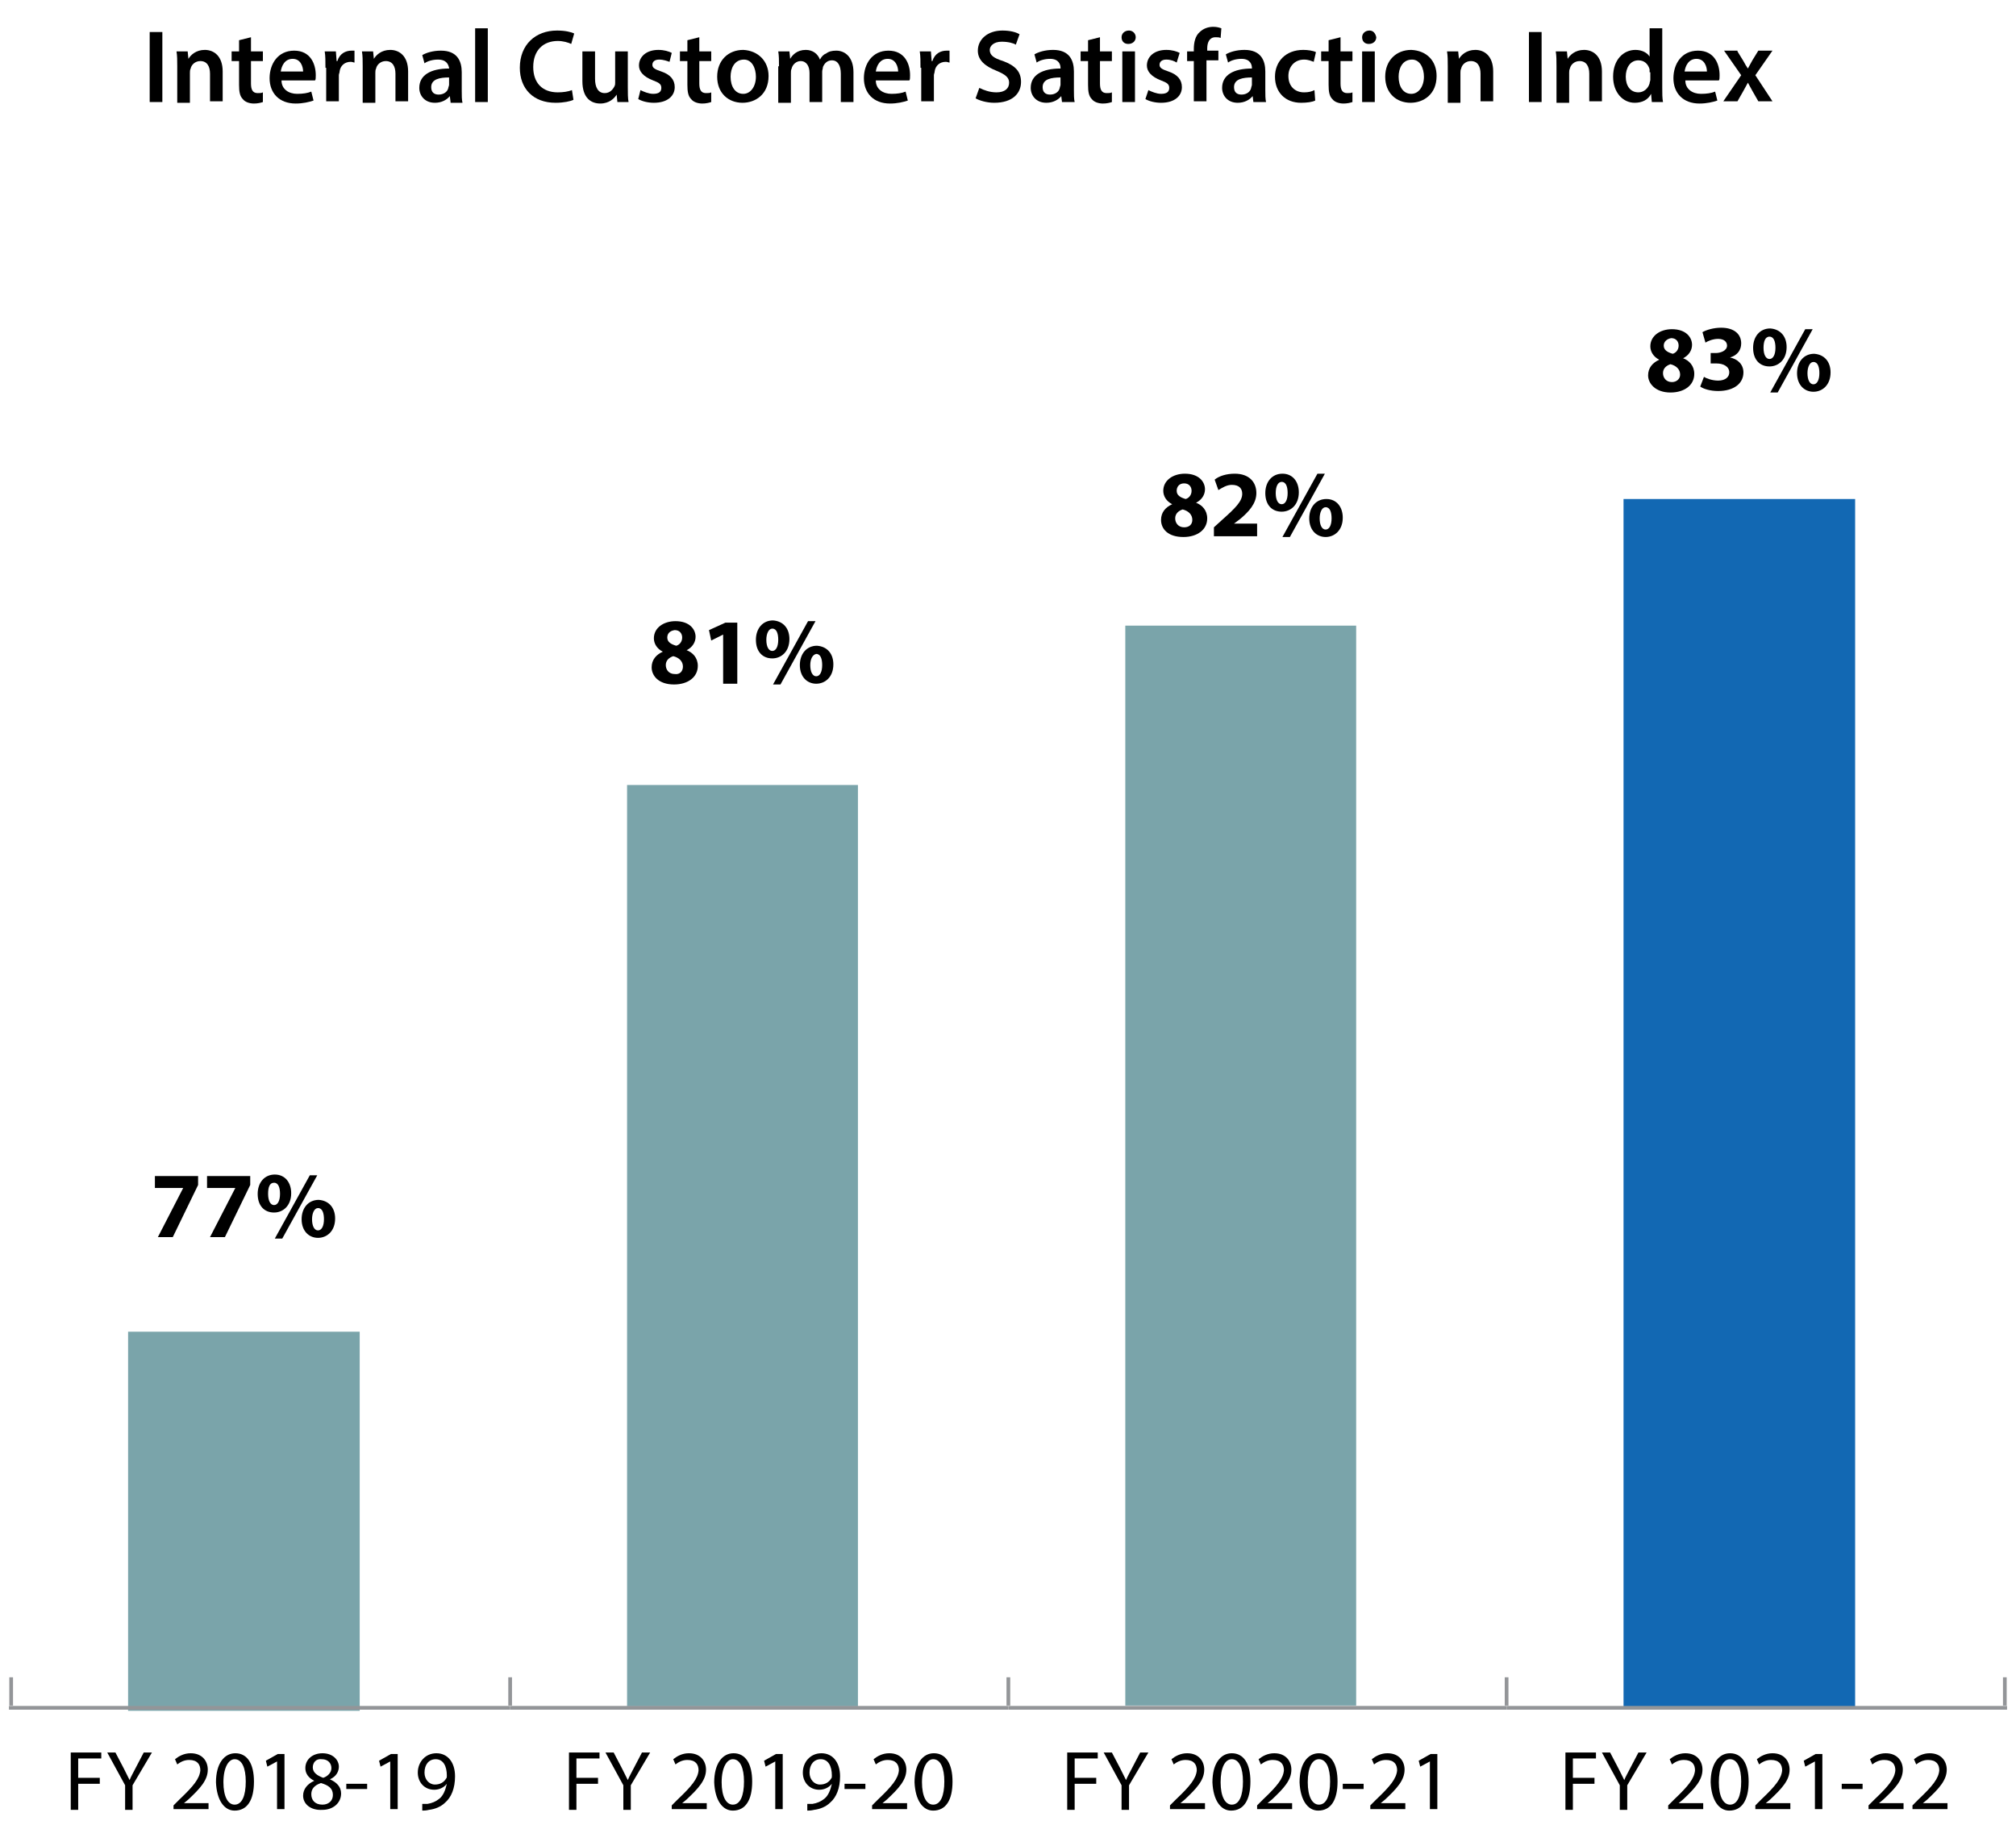<?xml version="1.0" encoding="utf-8"?>
<!-- Generator: Adobe Illustrator 26.3.1, SVG Export Plug-In . SVG Version: 6.00 Build 0)  -->
<svg version="1.1" id="ics" xmlns="http://www.w3.org/2000/svg" xmlns:xlink="http://www.w3.org/1999/xlink" x="0px" y="0px"
	 viewBox="0 0 270.7 247.8" style="enable-background:new 0 0 270.7 247.8;" xml:space="preserve">
<style type="text/css">
	#ics .st0{fill:#7AA4AA;}
	#ics .st1{fill:none;stroke:#FFFFFF;stroke-width:2;}
	#ics .st2{fill:#1268B3;}
	#ics .st3{fill:none;stroke:#939598;stroke-width:0.5;stroke-miterlimit:10;}
</style>
<g>
	<path d="M21.8,4.3v9.4h-1.7V4.3H21.8z"/>
	<path d="M23.8,8.9c0-0.8,0-1.4-0.1-2h1.5l0.1,1h0c0.3-0.5,1-1.2,2.2-1.2c1.2,0,2.4,0.8,2.4,2.9v4h-1.7V9.9c0-1-0.4-1.7-1.3-1.7
		c-0.7,0-1.2,0.5-1.3,1c-0.1,0.2-0.1,0.4-0.1,0.6v4h-1.7V8.9z"/>
	<path d="M33.7,5v1.9h1.6v1.3h-1.6v3c0,0.8,0.2,1.3,0.9,1.3c0.3,0,0.5,0,0.7-0.1l0,1.3c-0.3,0.1-0.7,0.2-1.2,0.2
		c-0.6,0-1.2-0.2-1.5-0.6c-0.4-0.4-0.5-1-0.5-1.9V8.2h-1V6.9h1V5.4L33.7,5z"/>
	<path d="M37.8,10.8c0,1.2,1,1.8,2.1,1.8c0.8,0,1.4-0.1,1.9-0.3l0.3,1.2c-0.6,0.2-1.4,0.4-2.4,0.4c-2.2,0-3.5-1.4-3.5-3.4
		c0-1.9,1.1-3.7,3.3-3.7c2.2,0,2.9,1.8,2.9,3.3c0,0.3,0,0.6-0.1,0.7H37.8z M40.7,9.6c0-0.6-0.3-1.7-1.4-1.7c-1.1,0-1.5,1-1.6,1.7
		H40.7z"/>
	<path d="M43.7,9.1c0-0.9,0-1.6-0.1-2.2h1.5l0.1,1.3h0.1c0.3-1,1.1-1.4,1.9-1.4c0.2,0,0.3,0,0.4,0v1.6c-0.1,0-0.3-0.1-0.5-0.1
		c-0.8,0-1.4,0.5-1.5,1.3c0,0.2-0.1,0.3-0.1,0.5v3.5h-1.7V9.1z"/>
	<path d="M48.7,8.9c0-0.8,0-1.4-0.1-2h1.5l0.1,1h0c0.3-0.5,1-1.2,2.2-1.2c1.2,0,2.4,0.8,2.4,2.9v4h-1.7V9.9c0-1-0.4-1.7-1.3-1.7
		c-0.7,0-1.2,0.5-1.3,1c-0.1,0.2-0.1,0.4-0.1,0.6v4h-1.7V8.9z"/>
	<path d="M60.5,13.7l-0.1-0.8h0c-0.4,0.5-1.1,0.9-2,0.9c-1.4,0-2.1-1-2.1-2c0-1.7,1.5-2.6,4-2.6V9.1C60.2,8.7,60,8,58.8,8
		c-0.7,0-1.4,0.2-1.8,0.5l-0.3-1.1c0.5-0.3,1.4-0.6,2.5-0.6c2.2,0,2.8,1.4,2.8,2.9v2.5c0,0.6,0,1.2,0.1,1.6H60.5z M60.3,10.4
		c-1.2,0-2.4,0.2-2.4,1.3c0,0.7,0.4,1,1,1c0.7,0,1.2-0.4,1.3-0.9c0-0.1,0.1-0.3,0.1-0.4V10.4z"/>
	<path d="M63.8,3.8h1.7v9.9h-1.7V3.8z"/>
	<path d="M77,13.4c-0.4,0.2-1.3,0.4-2.4,0.4c-3,0-4.8-1.9-4.8-4.7c0-3.1,2.1-5,5-5c1.1,0,1.9,0.2,2.3,0.4l-0.4,1.4
		c-0.4-0.2-1.1-0.4-1.8-0.4c-1.9,0-3.3,1.2-3.3,3.5c0,2.1,1.2,3.4,3.3,3.4c0.7,0,1.4-0.1,1.9-0.3L77,13.4z"/>
	<path d="M84.3,11.7c0,0.8,0,1.5,0.1,2h-1.5l-0.1-1h0c-0.3,0.5-1,1.2-2.2,1.2c-1.2,0-2.4-0.7-2.4-3v-4h1.7v3.7
		c0,1.1,0.4,1.9,1.3,1.9c0.7,0,1.1-0.5,1.3-0.9c0.1-0.2,0.1-0.3,0.1-0.5V6.9h1.7V11.7z"/>
	<path d="M86,12.1c0.4,0.2,1.1,0.5,1.7,0.5c0.8,0,1.1-0.3,1.1-0.8c0-0.5-0.3-0.7-1.1-1c-1.3-0.5-1.9-1.2-1.9-2c0-1.2,1-2.1,2.6-2.1
		c0.8,0,1.4,0.2,1.8,0.4l-0.3,1.2C89.6,8.2,89.1,8,88.5,8c-0.6,0-0.9,0.3-0.9,0.7c0,0.4,0.3,0.6,1.2,0.9c1.2,0.4,1.8,1.1,1.8,2.1
		c0,1.2-1,2.1-2.8,2.1c-0.8,0-1.6-0.2-2.1-0.5L86,12.1z"/>
	<path d="M93.9,5v1.9h1.6v1.3h-1.6v3c0,0.8,0.2,1.3,0.9,1.3c0.3,0,0.5,0,0.7-0.1l0,1.3c-0.3,0.1-0.7,0.2-1.2,0.2
		c-0.6,0-1.2-0.2-1.5-0.6c-0.4-0.4-0.5-1-0.5-1.9V8.2h-1V6.9h1V5.4L93.9,5z"/>
	<path d="M103.2,10.2c0,2.5-1.8,3.6-3.5,3.6c-1.9,0-3.4-1.3-3.4-3.5c0-2.2,1.5-3.6,3.5-3.6C101.8,6.8,103.2,8.2,103.2,10.2z
		 M98.1,10.3c0,1.3,0.6,2.3,1.7,2.3c1,0,1.7-1,1.7-2.3c0-1.1-0.5-2.3-1.6-2.3C98.6,8,98.1,9.2,98.1,10.3z"/>
	<path d="M104.6,8.9c0-0.8,0-1.4-0.1-2h1.5l0.1,1h0c0.3-0.5,0.9-1.2,2.1-1.2c0.9,0,1.6,0.5,1.9,1.3h0c0.2-0.4,0.5-0.7,0.8-0.8
		c0.4-0.3,0.8-0.4,1.4-0.4c1.1,0,2.3,0.8,2.3,2.9v4h-1.7V9.9c0-1.1-0.4-1.8-1.2-1.8c-0.6,0-1,0.4-1.2,0.9c0,0.2-0.1,0.4-0.1,0.6v4.1
		h-1.7V9.8c0-0.9-0.4-1.6-1.2-1.6c-0.6,0-1.1,0.5-1.2,1c-0.1,0.2-0.1,0.4-0.1,0.6v4h-1.7V8.9z"/>
	<path d="M117.6,10.8c0,1.2,1,1.8,2.1,1.8c0.8,0,1.4-0.1,1.9-0.3l0.3,1.2c-0.6,0.2-1.4,0.4-2.4,0.4c-2.2,0-3.5-1.4-3.5-3.4
		c0-1.9,1.1-3.7,3.3-3.7c2.2,0,2.9,1.8,2.9,3.3c0,0.3,0,0.6-0.1,0.7H117.6z M120.6,9.6c0-0.6-0.3-1.7-1.4-1.7c-1.1,0-1.5,1-1.6,1.7
		H120.6z"/>
	<path d="M123.6,9.1c0-0.9,0-1.6-0.1-2.2h1.5l0.1,1.3h0.1c0.3-1,1.1-1.4,1.9-1.4c0.2,0,0.3,0,0.4,0v1.6c-0.1,0-0.3-0.1-0.5-0.1
		c-0.8,0-1.4,0.5-1.5,1.3c0,0.2-0.1,0.3-0.1,0.5v3.5h-1.7V9.1z"/>
	<path d="M131.5,11.8c0.6,0.3,1.4,0.6,2.3,0.6c1.1,0,1.7-0.5,1.7-1.3c0-0.7-0.5-1.1-1.7-1.6c-1.5-0.6-2.5-1.4-2.5-2.7
		c0-1.5,1.3-2.7,3.3-2.7c1,0,1.8,0.2,2.3,0.5L136.4,6c-0.3-0.2-1-0.4-1.9-0.4c-1.1,0-1.6,0.6-1.6,1.1c0,0.7,0.5,1.1,1.8,1.5
		c1.6,0.6,2.4,1.4,2.4,2.8c0,1.5-1.1,2.8-3.6,2.8c-1,0-2-0.3-2.5-0.6L131.5,11.8z"/>
	<path d="M142.6,13.7l-0.1-0.8h0c-0.4,0.5-1.1,0.9-2,0.9c-1.4,0-2.1-1-2.1-2c0-1.7,1.5-2.6,4-2.6V9.1c0-0.4-0.2-1.2-1.4-1.2
		c-0.7,0-1.4,0.2-1.8,0.5l-0.3-1.1c0.5-0.3,1.4-0.6,2.5-0.6c2.2,0,2.8,1.4,2.8,2.9v2.5c0,0.6,0,1.2,0.1,1.6H142.6z M142.4,10.4
		c-1.2,0-2.4,0.2-2.4,1.3c0,0.7,0.4,1,1,1c0.7,0,1.2-0.4,1.3-0.9c0-0.1,0.1-0.3,0.1-0.4V10.4z"/>
	<path d="M147.7,5v1.9h1.6v1.3h-1.6v3c0,0.8,0.2,1.3,0.9,1.3c0.3,0,0.5,0,0.7-0.1l0,1.3c-0.3,0.1-0.7,0.2-1.2,0.2
		c-0.6,0-1.2-0.2-1.5-0.6c-0.4-0.4-0.5-1-0.5-1.9V8.2h-1V6.9h1V5.4L147.7,5z"/>
	<path d="M152.5,5c0,0.5-0.4,0.9-1,0.9c-0.6,0-0.9-0.4-0.9-0.9c0-0.5,0.4-0.9,1-0.9C152.1,4.1,152.5,4.5,152.5,5z M150.7,13.7V6.9
		h1.7v6.8H150.7z"/>
	<path d="M154.2,12.1c0.4,0.2,1.1,0.5,1.7,0.5c0.8,0,1.1-0.3,1.1-0.8c0-0.5-0.3-0.7-1.1-1c-1.3-0.5-1.9-1.2-1.9-2
		c0-1.2,1-2.1,2.6-2.1c0.8,0,1.4,0.2,1.8,0.4L158,8.4c-0.3-0.2-0.8-0.4-1.4-0.4c-0.6,0-0.9,0.3-0.9,0.7c0,0.4,0.3,0.6,1.2,0.9
		c1.2,0.4,1.8,1.1,1.8,2.1c0,1.2-1,2.1-2.8,2.1c-0.8,0-1.6-0.2-2.1-0.5L154.2,12.1z"/>
	<path d="M160.3,13.7V8.2h-0.9V6.9h0.9V6.6c0-0.9,0.2-1.8,0.8-2.3c0.5-0.5,1.2-0.7,1.8-0.7c0.5,0,0.8,0.1,1.1,0.2l-0.1,1.3
		c-0.2-0.1-0.4-0.1-0.7-0.1c-0.8,0-1.1,0.7-1.1,1.5v0.3h1.5v1.3H162v5.5H160.3z"/>
	<path d="M168.3,13.7l-0.1-0.8h0c-0.4,0.5-1.1,0.9-2,0.9c-1.4,0-2.1-1-2.1-2c0-1.7,1.5-2.6,4-2.6V9.1c0-0.4-0.2-1.2-1.4-1.2
		c-0.7,0-1.4,0.2-1.8,0.5l-0.3-1.1c0.5-0.3,1.4-0.6,2.5-0.6c2.2,0,2.8,1.4,2.8,2.9v2.5c0,0.6,0,1.2,0.1,1.6H168.3z M168.1,10.4
		c-1.2,0-2.4,0.2-2.4,1.3c0,0.7,0.4,1,1,1c0.7,0,1.2-0.4,1.3-0.9c0-0.1,0.1-0.3,0.1-0.4V10.4z"/>
	<path d="M176.6,13.5c-0.4,0.2-1.1,0.3-1.9,0.3c-2.1,0-3.5-1.4-3.5-3.5c0-2,1.4-3.6,3.8-3.6c0.6,0,1.3,0.1,1.7,0.3l-0.3,1.3
		c-0.3-0.1-0.7-0.3-1.3-0.3c-1.3,0-2.1,1-2.1,2.2c0,1.4,0.9,2.2,2.1,2.2c0.6,0,1-0.1,1.4-0.3L176.6,13.5z"/>
	<path d="M180,5v1.9h1.6v1.3H180v3c0,0.8,0.2,1.3,0.9,1.3c0.3,0,0.5,0,0.7-0.1l0,1.3c-0.3,0.1-0.7,0.2-1.2,0.2
		c-0.6,0-1.2-0.2-1.5-0.6c-0.4-0.4-0.5-1-0.5-1.9V8.2h-1V6.9h1V5.4L180,5z"/>
	<path d="M184.8,5c0,0.5-0.4,0.9-1,0.9c-0.6,0-0.9-0.4-0.9-0.9c0-0.5,0.4-0.9,1-0.9C184.4,4.1,184.7,4.5,184.8,5z M182.9,13.7V6.9
		h1.7v6.8H182.9z"/>
	<path d="M192.9,10.2c0,2.5-1.8,3.6-3.5,3.6c-1.9,0-3.4-1.3-3.4-3.5c0-2.2,1.5-3.6,3.5-3.6C191.6,6.8,192.9,8.2,192.9,10.2z
		 M187.8,10.3c0,1.3,0.6,2.3,1.7,2.3c1,0,1.7-1,1.7-2.3c0-1.1-0.5-2.3-1.6-2.3C188.3,8,187.8,9.2,187.8,10.3z"/>
	<path d="M194.4,8.9c0-0.8,0-1.4-0.1-2h1.5l0.1,1h0c0.3-0.5,1-1.2,2.2-1.2c1.2,0,2.4,0.8,2.4,2.9v4h-1.7V9.9c0-1-0.4-1.7-1.3-1.7
		c-0.7,0-1.2,0.5-1.3,1c-0.1,0.2-0.1,0.4-0.1,0.6v4h-1.7V8.9z"/>
	<path d="M207,4.3v9.4h-1.7V4.3H207z"/>
	<path d="M209,8.9c0-0.8,0-1.4-0.1-2h1.5l0.1,1h0c0.3-0.5,1-1.2,2.2-1.2c1.2,0,2.4,0.8,2.4,2.9v4h-1.7V9.9c0-1-0.4-1.7-1.3-1.7
		c-0.7,0-1.2,0.5-1.3,1c-0.1,0.2-0.1,0.4-0.1,0.6v4H209V8.9z"/>
	<path d="M223.2,3.8v8c0,0.7,0,1.4,0.1,1.9h-1.5l-0.1-1.1h0c-0.4,0.8-1.2,1.2-2.2,1.2c-1.6,0-2.9-1.4-2.9-3.5c0-2.3,1.4-3.6,3-3.6
		c0.9,0,1.6,0.4,1.9,0.9h0V3.8H223.2z M221.5,9.7c0-0.1,0-0.3,0-0.4c-0.2-0.7-0.7-1.2-1.5-1.2c-1.1,0-1.7,1-1.7,2.2
		c0,1.2,0.6,2.1,1.7,2.1c0.7,0,1.3-0.5,1.5-1.2c0-0.2,0.1-0.3,0.1-0.5V9.7z"/>
	<path d="M226.3,10.8c0,1.2,1,1.8,2.1,1.8c0.8,0,1.4-0.1,1.9-0.3l0.3,1.2c-0.6,0.2-1.4,0.4-2.4,0.4c-2.2,0-3.5-1.4-3.5-3.4
		c0-1.9,1.1-3.7,3.3-3.7c2.2,0,2.9,1.8,2.9,3.3c0,0.3,0,0.6-0.1,0.7H226.3z M229.2,9.6c0-0.6-0.3-1.7-1.4-1.7c-1.1,0-1.5,1-1.6,1.7
		H229.2z"/>
	<path d="M233.3,6.9l0.8,1.3c0.2,0.4,0.4,0.7,0.6,1h0c0.2-0.4,0.4-0.7,0.6-1.1l0.8-1.3h1.9l-2.3,3.3l2.3,3.5h-1.9l-0.8-1.4
		c-0.2-0.4-0.4-0.7-0.6-1.1h0c-0.2,0.4-0.4,0.7-0.6,1.1l-0.8,1.4h-1.9l2.4-3.5l-2.3-3.3H233.3z"/>
</g>
<g class="wow h-bar one">
	<rect x="16.2" y="177.8" class="st0" width="33" height="51.9"/>
	<polyline class="st1" points="49.3,229.9 49.3,177.8 16.2,177.8 16.2,229.9 	"/>
	<g>
		<path d="M26.6,157.9v1.2l-3.4,7h-2l3.4-6.6v0h-3.8v-1.6H26.6z"/>
		<path d="M33.6,157.9v1.2l-3.4,7h-2l3.4-6.6v0h-3.8v-1.6H33.6z"/>
		<path d="M39.1,160.2c0,1.7-1.1,2.6-2.3,2.6c-1.3,0-2.2-0.9-2.2-2.5c0-1.5,0.9-2.6,2.3-2.6C38.3,157.7,39.1,158.8,39.1,160.2z
			 M36,160.3c0,0.9,0.3,1.5,0.8,1.5c0.5,0,0.8-0.6,0.8-1.5c0-0.8-0.2-1.5-0.8-1.5C36.2,158.8,36,159.4,36,160.3z M36.9,166.3
			l4.7-8.5h1l-4.7,8.5H36.9z M45,163.6c0,1.7-1.1,2.6-2.3,2.6c-1.2,0-2.2-0.9-2.2-2.5c0-1.5,0.9-2.6,2.3-2.6
			C44.2,161.2,45,162.2,45,163.6z M41.9,163.7c0,0.9,0.3,1.5,0.8,1.5c0.5,0,0.8-0.6,0.8-1.5c0-0.8-0.2-1.5-0.8-1.5
			C42.2,162.2,41.9,162.9,41.9,163.7z"/>
	</g>
</g>
<g class="wow h-bar two">
	<rect x="83.2" y="105.4" class="st0" width="33" height="123.7"/>
	<polyline class="st1" points="116.2,229.9 116.2,103.8 83.2,103.8 83.2,229.9 	"/>
	<g>
		<path d="M87.5,89.6c0-1,0.6-1.7,1.5-2.1v0c-0.8-0.4-1.2-1.1-1.2-1.8c0-1.4,1.3-2.3,2.9-2.3c1.9,0,2.7,1.1,2.7,2.1
			c0,0.7-0.4,1.4-1.2,1.8v0c0.8,0.3,1.5,1,1.5,2.1c0,1.5-1.3,2.5-3.2,2.5C88.4,91.9,87.5,90.7,87.5,89.6z M91.7,89.5
			c0-0.7-0.5-1.2-1.3-1.4c-0.6,0.2-1,0.6-1,1.2c0,0.6,0.4,1.2,1.2,1.2C91.3,90.6,91.7,90.1,91.7,89.5z M89.6,85.6
			c0,0.6,0.5,0.9,1.2,1.1c0.4-0.1,0.8-0.5,0.8-1.1c0-0.5-0.3-1-1-1C89.9,84.7,89.6,85.1,89.6,85.6z"/>
		<path d="M97.1,85.2L97.1,85.2L95.5,86l-0.3-1.4l2.2-1H99v8.2h-1.9V85.2z"/>
		<path d="M106,85.8c0,1.7-1.1,2.6-2.3,2.6c-1.3,0-2.2-0.9-2.2-2.5c0-1.5,0.9-2.6,2.3-2.6C105.2,83.4,106,84.4,106,85.8z
			 M102.9,85.9c0,0.9,0.3,1.5,0.8,1.5c0.5,0,0.8-0.6,0.8-1.5c0-0.8-0.2-1.5-0.8-1.5C103.2,84.4,102.9,85.1,102.9,85.9z M103.8,91.9
			l4.7-8.5h1l-4.7,8.5H103.8z M111.9,89.2c0,1.7-1.1,2.6-2.3,2.6c-1.2,0-2.2-0.9-2.2-2.5c0-1.5,0.9-2.6,2.3-2.6
			C111.1,86.8,111.9,87.8,111.9,89.2z M108.8,89.3c0,0.9,0.3,1.5,0.8,1.5c0.5,0,0.8-0.6,0.8-1.5c0-0.8-0.2-1.5-0.8-1.5
			C109.1,87.9,108.8,88.5,108.8,89.3z"/>
	</g>
</g>
<g class="wow h-bar three">
	<rect x="150.1" y="83.3" class="st0" width="33" height="145.7"/>
	<polyline class="st1" points="183.1,229.9 183.1,83 150.1,83 150.1,229.9 	"/>
	<g>
		<path d="M155.9,69.8c0-1,0.6-1.7,1.5-2.1v0c-0.8-0.4-1.2-1.1-1.2-1.8c0-1.4,1.3-2.3,2.9-2.3c1.9,0,2.7,1.1,2.7,2.1
			c0,0.7-0.4,1.4-1.2,1.8v0c0.8,0.3,1.5,1,1.5,2.1c0,1.5-1.3,2.5-3.2,2.5C156.8,72.1,155.9,71,155.9,69.8z M160.1,69.8
			c0-0.7-0.5-1.2-1.3-1.4c-0.6,0.2-1,0.6-1,1.2c0,0.6,0.4,1.2,1.2,1.2C159.7,70.8,160.1,70.4,160.1,69.8z M158,65.9
			c0,0.6,0.5,0.9,1.2,1.1c0.4-0.1,0.8-0.5,0.8-1.1c0-0.5-0.3-1-1-1C158.3,64.9,158,65.4,158,65.9z"/>
		<path d="M163,72v-1.2l1.1-1c1.8-1.6,2.7-2.5,2.7-3.5c0-0.7-0.4-1.2-1.4-1.2c-0.7,0-1.3,0.4-1.8,0.7l-0.5-1.4
			c0.6-0.5,1.6-0.8,2.7-0.8c1.9,0,2.9,1.1,2.9,2.6c0,1.4-1,2.5-2.2,3.5l-0.8,0.6v0h3.1V72H163z"/>
		<path d="M174.4,66.1c0,1.7-1.1,2.6-2.3,2.6c-1.3,0-2.2-0.9-2.2-2.5c0-1.5,0.9-2.6,2.3-2.6C173.6,63.6,174.4,64.7,174.4,66.1z
			 M171.3,66.2c0,0.9,0.3,1.5,0.8,1.5c0.5,0,0.8-0.6,0.8-1.5c0-0.8-0.2-1.5-0.8-1.5C171.6,64.7,171.3,65.3,171.3,66.2z M172.2,72.1
			l4.7-8.5h1l-4.7,8.5H172.2z M180.3,69.5c0,1.7-1.1,2.6-2.3,2.6c-1.2,0-2.2-0.9-2.2-2.5c0-1.5,0.9-2.6,2.3-2.6
			C179.5,67,180.3,68.1,180.3,69.5z M177.2,69.6c0,0.9,0.3,1.5,0.8,1.5c0.5,0,0.8-0.6,0.8-1.5c0-0.8-0.2-1.5-0.8-1.5
			C177.5,68.1,177.2,68.8,177.2,69.6z"/>
	</g>
</g>
<g class="wow h-bar four">
	<rect x="217" y="66" class="st2" width="33" height="163.2"/>
	<polyline class="st1" points="250.1,230.9 250.1,66 217,66 217,230.9 	"/>
	<g>
		<path d="M221.3,50.4c0-1,0.6-1.7,1.5-2.1v0c-0.8-0.4-1.2-1.1-1.2-1.8c0-1.4,1.3-2.3,2.9-2.3c1.9,0,2.7,1.1,2.7,2.1
			c0,0.7-0.4,1.4-1.2,1.8v0c0.8,0.3,1.5,1,1.5,2.1c0,1.5-1.3,2.5-3.2,2.5C222.3,52.7,221.3,51.5,221.3,50.4z M225.6,50.3
			c0-0.7-0.5-1.2-1.3-1.4c-0.6,0.2-1,0.6-1,1.2c0,0.6,0.4,1.2,1.2,1.2C225.1,51.3,225.6,50.9,225.6,50.3z M223.4,46.4
			c0,0.6,0.5,0.9,1.2,1.1c0.4-0.1,0.8-0.5,0.8-1.1c0-0.5-0.3-1-1-1C223.8,45.5,223.4,45.9,223.4,46.4z"/>
		<path d="M228.8,50.6c0.3,0.2,1.1,0.5,1.9,0.5c1,0,1.5-0.5,1.5-1.1c0-0.8-0.8-1.2-1.7-1.2h-0.8v-1.4h0.7c0.6,0,1.5-0.3,1.5-1
			c0-0.5-0.4-0.9-1.2-0.9c-0.7,0-1.4,0.3-1.7,0.5l-0.4-1.4c0.5-0.3,1.5-0.6,2.5-0.6c1.8,0,2.7,0.9,2.7,2.1c0,0.9-0.5,1.6-1.5,1.9v0
			c1,0.2,1.8,0.9,1.8,2c0,1.5-1.3,2.5-3.4,2.5c-1.1,0-2-0.3-2.4-0.6L228.8,50.6z"/>
		<path d="M239.9,46.6c0,1.7-1.1,2.6-2.3,2.6c-1.3,0-2.2-0.9-2.2-2.5c0-1.5,0.9-2.6,2.3-2.6C239.1,44.2,239.9,45.2,239.9,46.6z
			 M236.8,46.7c0,0.9,0.3,1.5,0.8,1.5c0.5,0,0.8-0.6,0.8-1.5c0-0.8-0.2-1.5-0.8-1.5C237,45.2,236.8,45.9,236.8,46.7z M237.7,52.7
			l4.7-8.5h1l-4.7,8.5H237.7z M245.8,50c0,1.7-1.1,2.6-2.3,2.6c-1.2,0-2.2-0.9-2.2-2.5c0-1.5,0.9-2.6,2.3-2.6
			C245,47.6,245.8,48.6,245.8,50z M242.7,50.1c0,0.9,0.3,1.5,0.8,1.5c0.5,0,0.8-0.6,0.8-1.5c0-0.8-0.2-1.5-0.8-1.5
			C243,48.6,242.7,49.3,242.7,50.1z"/>
	</g>
</g>
<g>
	<line class="st3" x1="1.5" y1="229" x2="1.5" y2="225.2"/>
	<line class="st3" x1="68.5" y1="229" x2="68.5" y2="225.2"/>
	<line class="st3" x1="135.4" y1="229" x2="135.4" y2="225.2"/>
	<line class="st3" x1="202.3" y1="229" x2="202.3" y2="225.2"/>
	<line class="st3" x1="269.2" y1="229" x2="269.2" y2="225.2"/>
	<line class="st3" x1="1.2" y1="229.3" x2="68.5" y2="229.3"/>
	<line class="st3" x1="68.5" y1="229.3" x2="135.4" y2="229.3"/>
	<line class="st3" x1="135.4" y1="229.3" x2="202.3" y2="229.3"/>
	<line class="st3" x1="202.3" y1="229.3" x2="269.5" y2="229.3"/>
	<g>
		<path d="M9.5,235.3h4.1v0.8h-3.1v2.6h2.9v0.8h-2.9v3.5h-1V235.3z"/>
		<path d="M16.8,243v-3.3l-2.4-4.4h1.1l1.1,2.1c0.3,0.6,0.5,1,0.8,1.6h0c0.2-0.5,0.5-1,0.8-1.6l1.1-2.1h1.1l-2.6,4.4v3.3H16.8z"/>
		<path d="M23.3,243v-0.6l0.8-0.8c1.9-1.8,2.7-2.8,2.8-3.9c0-0.8-0.4-1.4-1.5-1.4c-0.7,0-1.2,0.3-1.6,0.6l-0.3-0.7
			c0.5-0.4,1.2-0.8,2.1-0.8c1.6,0,2.3,1.1,2.3,2.2c0,1.4-1,2.5-2.6,4l-0.6,0.5v0H28v0.8H23.3z"/>
		<path d="M34.1,239.2c0,2.5-0.9,3.9-2.6,3.9c-1.4,0-2.4-1.4-2.5-3.8c0-2.5,1.1-3.9,2.6-3.9C33.2,235.4,34.1,236.8,34.1,239.2z
			 M30,239.3c0,1.9,0.6,3,1.5,3c1,0,1.5-1.2,1.5-3.1c0-1.8-0.5-3-1.5-3C30.7,236.2,30,237.3,30,239.3z"/>
		<path d="M37.2,236.5L37.2,236.5l-1.3,0.7l-0.2-0.8l1.6-0.9h0.9v7.4h-1V236.5z"/>
		<path d="M40.7,241.1c0-0.9,0.6-1.6,1.5-2l0,0c-0.8-0.4-1.2-1-1.2-1.7c0-1.2,1-2,2.3-2c1.4,0,2.2,0.9,2.2,1.8
			c0,0.6-0.3,1.3-1.2,1.7v0c0.9,0.4,1.5,1,1.5,1.9c0,1.3-1.1,2.2-2.5,2.2C41.7,243.1,40.7,242.2,40.7,241.1z M44.7,241
			c0-0.9-0.6-1.3-1.6-1.6c-0.9,0.3-1.3,0.8-1.3,1.5c0,0.8,0.5,1.4,1.5,1.4C44.1,242.3,44.7,241.8,44.7,241z M42,237.3
			c0,0.7,0.6,1.1,1.4,1.4c0.6-0.2,1.1-0.7,1.1-1.3c0-0.6-0.4-1.2-1.3-1.2C42.4,236.1,42,236.7,42,237.3z"/>
		<path d="M49.3,239.5v0.7h-2.8v-0.7H49.3z"/>
		<path d="M52.4,236.5L52.4,236.5l-1.3,0.7l-0.2-0.8l1.6-0.9h0.9v7.4h-1V236.5z"/>
		<path d="M56.6,242.2c0.2,0,0.5,0,0.8,0c0.6-0.1,1.1-0.3,1.6-0.7c0.5-0.4,0.8-1.1,1-2h0c-0.4,0.5-1,0.8-1.7,0.8
			c-1.3,0-2.2-1-2.2-2.3c0-1.4,1-2.6,2.5-2.6c1.5,0,2.5,1.2,2.5,3.1c0,1.6-0.5,2.8-1.3,3.5c-0.6,0.6-1.4,0.9-2.2,1
			c-0.4,0.1-0.7,0.1-0.9,0.1V242.2z M57,238c0,0.9,0.6,1.6,1.4,1.6c0.7,0,1.2-0.3,1.5-0.8c0.1-0.1,0.1-0.2,0.1-0.4
			c0-1.3-0.5-2.2-1.5-2.2C57.6,236.2,57,236.9,57,238z"/>
	</g>
	<g>
		<path d="M76.4,235.3h4.1v0.8h-3.1v2.6h2.9v0.8h-2.9v3.5h-1V235.3z"/>
		<path d="M83.7,243v-3.3l-2.4-4.4h1.1l1.1,2.1c0.3,0.6,0.5,1,0.8,1.6h0c0.2-0.5,0.5-1,0.8-1.6l1.1-2.1h1.1l-2.6,4.4v3.3H83.7z"/>
		<path d="M90.2,243v-0.6l0.8-0.8c1.9-1.8,2.7-2.8,2.8-3.9c0-0.8-0.4-1.4-1.5-1.4c-0.7,0-1.2,0.3-1.6,0.6l-0.3-0.7
			c0.5-0.4,1.2-0.8,2.1-0.8c1.6,0,2.3,1.1,2.3,2.2c0,1.4-1,2.5-2.6,4l-0.6,0.5v0h3.3v0.8H90.2z"/>
		<path d="M101,239.2c0,2.5-0.9,3.9-2.6,3.9c-1.4,0-2.4-1.4-2.5-3.8c0-2.5,1.1-3.9,2.6-3.9C100.1,235.4,101,236.8,101,239.2z
			 M96.9,239.3c0,1.9,0.6,3,1.5,3c1,0,1.5-1.2,1.5-3.1c0-1.8-0.5-3-1.5-3C97.6,236.2,96.9,237.3,96.9,239.3z"/>
		<path d="M104.1,236.5L104.1,236.5l-1.3,0.7l-0.2-0.8l1.6-0.9h0.9v7.4h-1V236.5z"/>
		<path d="M108.3,242.2c0.2,0,0.5,0,0.8,0c0.6-0.1,1.1-0.3,1.6-0.7c0.5-0.4,0.8-1.1,1-2h0c-0.4,0.5-1,0.8-1.7,0.8
			c-1.3,0-2.2-1-2.2-2.3c0-1.4,1-2.6,2.5-2.6c1.5,0,2.5,1.2,2.5,3.1c0,1.6-0.5,2.8-1.3,3.5c-0.6,0.6-1.4,0.9-2.2,1
			c-0.4,0.1-0.7,0.1-0.9,0.1V242.2z M108.7,238c0,0.9,0.6,1.6,1.4,1.6c0.7,0,1.2-0.3,1.5-0.8c0.1-0.1,0.1-0.2,0.1-0.4
			c0-1.3-0.5-2.2-1.5-2.2C109.3,236.2,108.7,236.9,108.7,238z"/>
		<path d="M116.2,239.5v0.7h-2.8v-0.7H116.2z"/>
		<path d="M117.1,243v-0.6l0.8-0.8c1.9-1.8,2.7-2.8,2.8-3.9c0-0.8-0.4-1.4-1.5-1.4c-0.7,0-1.2,0.3-1.6,0.6l-0.3-0.7
			c0.5-0.4,1.2-0.8,2.1-0.8c1.6,0,2.3,1.1,2.3,2.2c0,1.4-1,2.5-2.6,4l-0.6,0.5v0h3.3v0.8H117.1z"/>
		<path d="M127.9,239.2c0,2.5-0.9,3.9-2.6,3.9c-1.4,0-2.4-1.4-2.5-3.8c0-2.5,1.1-3.9,2.6-3.9C127,235.4,127.9,236.8,127.9,239.2z
			 M123.8,239.3c0,1.9,0.6,3,1.5,3c1,0,1.5-1.2,1.5-3.1c0-1.8-0.5-3-1.5-3C124.5,236.2,123.8,237.3,123.8,239.3z"/>
	</g>
	<g>
		<path d="M143.3,235.3h4.1v0.8h-3.1v2.6h2.9v0.8h-2.9v3.5h-1V235.3z"/>
		<path d="M150.6,243v-3.3l-2.4-4.4h1.1l1.1,2.1c0.3,0.6,0.5,1,0.8,1.6h0c0.2-0.5,0.5-1,0.8-1.6l1.1-2.1h1.1l-2.6,4.4v3.3H150.6z"/>
		<path d="M157.1,243v-0.6l0.8-0.8c1.9-1.8,2.7-2.8,2.8-3.9c0-0.8-0.4-1.4-1.5-1.4c-0.7,0-1.2,0.3-1.6,0.6l-0.3-0.7
			c0.5-0.4,1.2-0.8,2.1-0.8c1.6,0,2.3,1.1,2.3,2.2c0,1.4-1,2.5-2.6,4l-0.6,0.5v0h3.3v0.8H157.1z"/>
		<path d="M167.9,239.2c0,2.5-0.9,3.9-2.6,3.9c-1.4,0-2.4-1.4-2.5-3.8c0-2.5,1.1-3.9,2.6-3.9C167,235.4,167.9,236.8,167.9,239.2z
			 M163.9,239.3c0,1.9,0.6,3,1.5,3c1,0,1.5-1.2,1.5-3.1c0-1.8-0.5-3-1.5-3C164.5,236.2,163.9,237.3,163.9,239.3z"/>
		<path d="M168.8,243v-0.6l0.8-0.8c1.9-1.8,2.7-2.8,2.8-3.9c0-0.8-0.4-1.4-1.5-1.4c-0.7,0-1.2,0.3-1.6,0.6l-0.3-0.7
			c0.5-0.4,1.2-0.8,2.1-0.8c1.6,0,2.3,1.1,2.3,2.2c0,1.4-1,2.5-2.6,4l-0.6,0.5v0h3.3v0.8H168.8z"/>
		<path d="M179.6,239.2c0,2.5-0.9,3.9-2.6,3.9c-1.4,0-2.4-1.4-2.5-3.8c0-2.5,1.1-3.9,2.6-3.9C178.7,235.4,179.6,236.8,179.6,239.2z
			 M175.6,239.3c0,1.9,0.6,3,1.5,3c1,0,1.5-1.2,1.5-3.1c0-1.8-0.5-3-1.5-3C176.2,236.2,175.6,237.3,175.6,239.3z"/>
		<path d="M183.1,239.5v0.7h-2.8v-0.7H183.1z"/>
		<path d="M184,243v-0.6l0.8-0.8c1.9-1.8,2.7-2.8,2.8-3.9c0-0.8-0.4-1.4-1.5-1.4c-0.7,0-1.2,0.3-1.6,0.6l-0.3-0.7
			c0.5-0.4,1.2-0.8,2.1-0.8c1.6,0,2.3,1.1,2.3,2.2c0,1.4-1,2.5-2.6,4l-0.6,0.5v0h3.3v0.8H184z"/>
		<path d="M192,236.5L192,236.5l-1.3,0.7l-0.2-0.8l1.6-0.9h0.9v7.4h-1V236.5z"/>
	</g>
	<g>
		<path d="M210.2,235.3h4.1v0.8h-3.1v2.6h2.9v0.8h-2.9v3.5h-1V235.3z"/>
		<path d="M217.5,243v-3.3l-2.4-4.4h1.1l1.1,2.1c0.3,0.6,0.5,1,0.8,1.6h0c0.2-0.5,0.5-1,0.8-1.6l1.1-2.1h1.1l-2.6,4.4v3.3H217.5z"/>
		<path d="M224,243v-0.6l0.8-0.8c1.9-1.8,2.7-2.8,2.8-3.9c0-0.8-0.4-1.4-1.5-1.4c-0.7,0-1.2,0.3-1.6,0.6l-0.3-0.7
			c0.5-0.4,1.2-0.8,2.1-0.8c1.6,0,2.3,1.1,2.3,2.2c0,1.4-1,2.5-2.6,4l-0.6,0.5v0h3.3v0.8H224z"/>
		<path d="M234.8,239.2c0,2.5-0.9,3.9-2.6,3.9c-1.4,0-2.4-1.4-2.5-3.8c0-2.5,1.1-3.9,2.6-3.9C233.9,235.4,234.8,236.8,234.8,239.2z
			 M230.8,239.3c0,1.9,0.6,3,1.5,3c1,0,1.5-1.2,1.5-3.1c0-1.8-0.5-3-1.5-3C231.4,236.2,230.8,237.3,230.8,239.3z"/>
		<path d="M235.7,243v-0.6l0.8-0.8c1.9-1.8,2.7-2.8,2.8-3.9c0-0.8-0.4-1.4-1.5-1.4c-0.7,0-1.2,0.3-1.6,0.6l-0.3-0.7
			c0.5-0.4,1.2-0.8,2.1-0.8c1.6,0,2.3,1.1,2.3,2.2c0,1.4-1,2.5-2.6,4l-0.6,0.5v0h3.3v0.8H235.7z"/>
		<path d="M243.7,236.5L243.7,236.5l-1.3,0.7l-0.2-0.8l1.6-0.9h0.9v7.4h-1V236.5z"/>
		<path d="M250.1,239.5v0.7h-2.8v-0.7H250.1z"/>
		<path d="M250.9,243v-0.6l0.8-0.8c1.9-1.8,2.7-2.8,2.8-3.9c0-0.8-0.4-1.4-1.5-1.4c-0.7,0-1.2,0.3-1.6,0.6l-0.3-0.7
			c0.5-0.4,1.2-0.8,2.1-0.8c1.6,0,2.3,1.1,2.3,2.2c0,1.4-1,2.5-2.6,4l-0.6,0.5v0h3.3v0.8H250.9z"/>
		<path d="M256.8,243v-0.6l0.8-0.8c1.9-1.8,2.7-2.8,2.8-3.9c0-0.8-0.4-1.4-1.5-1.4c-0.7,0-1.2,0.3-1.6,0.6l-0.3-0.7
			c0.5-0.4,1.2-0.8,2.1-0.8c1.6,0,2.3,1.1,2.3,2.2c0,1.4-1,2.5-2.6,4l-0.6,0.5v0h3.3v0.8H256.8z"/>
	</g>
</g>
</svg>

